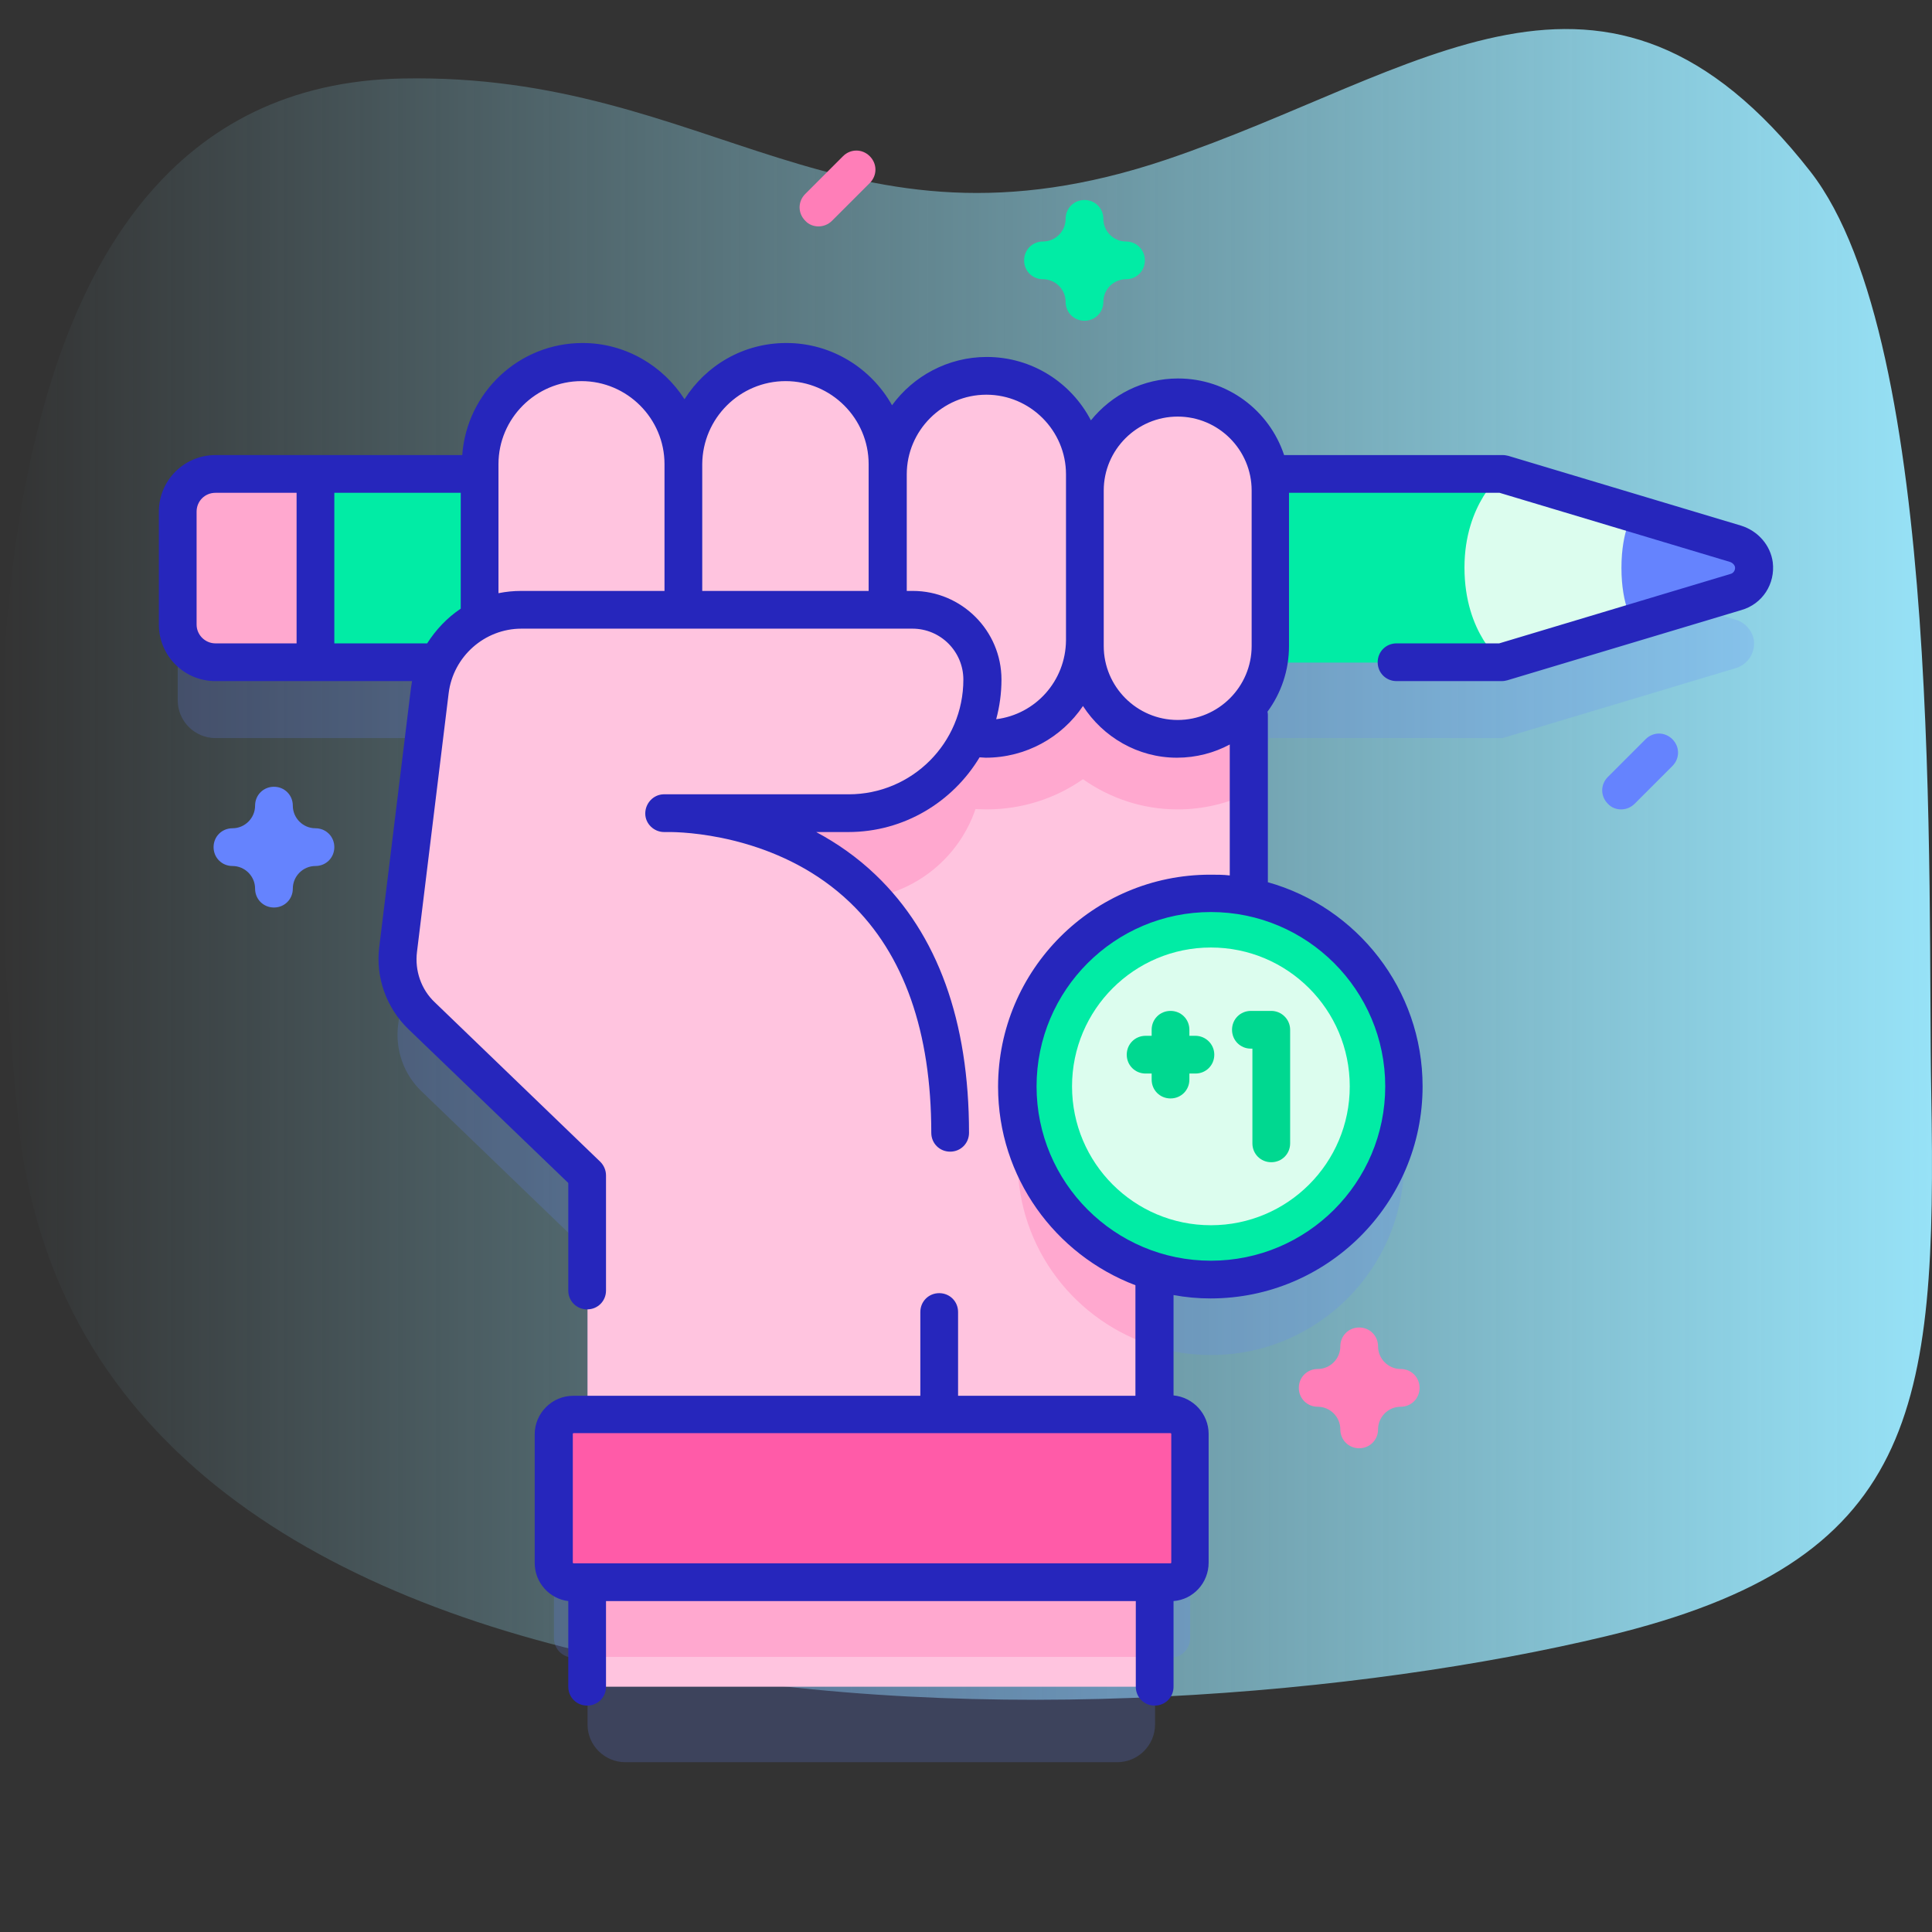 <?xml version="1.0" encoding="utf-8"?>
<!-- Generator: Adobe Illustrator 22.1.0, SVG Export Plug-In . SVG Version: 6.00 Build 0)  -->
<svg version="1.1" id="Capa_1" xmlns="http://www.w3.org/2000/svg" xmlns:xlink="http://www.w3.org/1999/xlink" x="0px" y="0px"
	 viewBox="0 0 512 512" style="enable-background:new 0 0 512 512;" xml:space="preserve">
<rect x="0" y="0" width="512" height="512" fill="#333333" stroke="none"/>
<style type="text/css">
	.st0{fill:url(#SVGID_1_);}
	.st1{opacity:0.2;fill:#6583FE;enable-background:new    ;}
	.st2{fill:#01ECA5;}
	.st3{fill:#FFA8CF;}
	.st4{fill:#DCFDEE;}
	.st5{fill:#6583FE;}
	.st6{fill:#FFC4DF;}
	.st7{fill:#FF5BA8;}
	.st8{fill:#FF7EB8;}
	.st9{fill:#2626BC;}
	.st10{fill:#00D890;}
</style>
<linearGradient id="SVGID_1_" gradientUnits="userSpaceOnUse" x1="1.265865e-03" y1="311.077" x2="511.997" y2="311.077" gradientTransform="matrix(1 0 0 1 0 -82)">
	<stop  offset="0" style="stop-color:#97E2F7;stop-opacity:0"/>
	<stop  offset="1" style="stop-color:#97E2F7"/>
</linearGradient>
<path class="st0" d="M4.9,297.3c17.4,172.9,292.4,167.1,420.8,136.3c82.5-19.8,87.6-59.5,86.1-144c-1-54.5,3.4-198.7-32-244.1
	c-54.4-69.7-103.2-26-170.7-3.2C222.7,71.4,189,19.2,106.7,20.8C-14,23.1-4.1,208,4.9,297.3L4.9,297.3z"/>
<circle class="st1" cx="320.9" cy="307.9" r="51.2"/>
<path class="st1" d="M464.8,169.7c-0.4-2.6-2.4-4.8-4.9-5.5l-61.7-18.5h-61.9c-2.1-11.5-12.1-20.3-24.2-20.3s-22.2,8.7-24.2,20.3
	H57.1c-5.5,0-10,4.5-10,10v29.9c0,5.5,4.5,10,10,10h59c-1.1,2.3-1.9,4.9-2.2,7.5l-8.4,68.6c-0.8,6.5,1.5,13,6.2,17.5l43.9,42.3l0,0
	v63.3H152c-2.9,0-5.2,2.3-5.2,5.2v34.1c0,2.9,2.3,5.2,5.2,5.2h3.7V457c0,5.5,4.5,10,10,10h130.4c5.5,0,10-4.5,10-10v-17.7h4.1
	c2.9,0,5.2-2.3,5.2-5.2V400c0-2.9-2.3-5.2-5.2-5.2h-4.1v-52.9l18.3-19.2c4.3-4.5,6.7-10.6,6.7-16.8v-99.1c2.6-3.2,4.4-7,5.2-11.2
	h61.9l62-18.6C463.2,176,465.2,173,464.8,169.7L464.8,169.7z"/>
<path class="st2" d="M459.9,144.2l-61.7-18.5h-341c-5.5,0-10,4.5-10,10v29.9c0,5.5,4.5,10,10,10h341l62-18.6c3.1-0.9,5.1-4,4.7-7.3
	C464.4,147,462.4,144.9,459.9,144.2L459.9,144.2z"/>
<path class="st3" d="M83.6,125.6H57.1c-5.5,0-10,4.5-10,10v29.9c0,5.5,4.5,10,10,10h26.5V125.6z"/>
<path class="st4" d="M398.1,175.5l62-18.6c2.8-0.8,4.7-3.4,4.7-6.4s-1.9-5.5-4.7-6.4l-62-18.6c0,0-10,7.9-10,24.9
	C388.1,168,398.1,175.5,398.1,175.5z"/>
<path class="st5" d="M460.1,144.2l-27.2-8.2c0,0-3.2,4.3-3.2,14.5s3.2,14.5,3.2,14.5l27.2-8.2c2.8-0.8,4.7-3.4,4.7-6.4
	S462.9,145.1,460.1,144.2L460.1,144.2z"/>
<path class="st6" d="M331.1,154.4v131.4c0,6.3-2.4,12.3-6.7,16.8l-18.3,19.2V447H155.7V154.4H331.1z"/>
<path class="st3" d="M331.1,257.7v28.1c0,6.3-2.4,12.3-6.7,16.8l-18.3,19.2v35c-21-6.4-36.4-25.9-36.4-49
	c0-28.3,22.9-51.2,51.2-51.2C324.4,256.7,327.8,257,331.1,257.7z"/>
<path class="st3" d="M260.4,203c0,19.6-15.9,35.4-35.4,35.4h-69.2v-54h86.1c5.1,0,9.8,2.1,13.1,5.4
	C258.3,193.3,260.4,197.9,260.4,203z"/>
<path class="st3" d="M331.1,154.4v55.7c-5.7,2.8-12.2,4.4-19,4.4c-9.4,0-18-3-25.1-8c-7.3,5.1-16.1,8-25.6,8
	c-24.7,0-44.8-20.1-44.8-44.8v-15.3L331.1,154.4L331.1,154.4z"/>
<path class="st3" d="M155.7,394.6h150.4v44.5H155.7V394.6z"/>
<g>
	<path class="st6" d="M154.2,195.8c-14.9,0-27-12.1-27-27V123c0-14.9,12.1-27,27-27s27,12.1,27,27v45.8
		C181.2,183.7,169.1,195.8,154.2,195.8z"/>
	<path class="st6" d="M208.2,195.8c-14.9,0-27-12.1-27-27V123c0-14.9,12.1-27,27-27s27,12.1,27,27v45.8
		C235.3,183.7,223.2,195.8,208.2,195.8z"/>
	<path class="st6" d="M261.4,195.8c-14.4,0-26.1-11.7-26.1-26.1v-44c0-14.4,11.7-26.1,26.1-26.1c14.4,0,26.1,11.7,26.1,26.1v44
		C287.4,184.1,275.8,195.8,261.4,195.8z"/>
	<path class="st6" d="M312.1,195.8c-13.6,0-24.6-11-24.6-24.6V130c0-13.6,11-24.6,24.6-24.6s24.6,11,24.6,24.6v41.2
		C336.7,184.8,325.6,195.8,312.1,195.8z"/>
	<path class="st6" d="M251.9,300.3c0-88-75.8-84.8-75.8-84.8H225c19.6,0,35.4-15.9,35.4-35.4c0-10.2-8.3-18.5-18.5-18.5H138.2
		c-12.4,0-22.8,9.2-24.3,21.5l-8.4,68.6c-0.8,6.5,1.5,13,6.2,17.5l43.9,42.3L251.9,300.3z"/>
</g>
<path class="st7" d="M310.2,419.3H152c-2.9,0-5.2-2.3-5.2-5.2V380c0-2.9,2.3-5.2,5.2-5.2h158.2c2.9,0,5.2,2.3,5.2,5.2v34.1
	C315.4,416.9,313.1,419.3,310.2,419.3z"/>
<path class="st2" d="M287.4,85c-2.8,0-5-2.2-5-5c0-3.3-2.7-6-6-6c-2.8,0-5-2.2-5-5s2.2-5,5-5c3.3,0,6-2.7,6-6c0-2.8,2.2-5,5-5
	s5,2.2,5,5c0,3.3,2.7,6,6,6c2.8,0,5,2.2,5,5s-2.2,5-5,5c-3.3,0-6,2.7-6,6C292.4,82.8,290.2,85,287.4,85z"/>
<path class="st5" d="M72.6,240.5c-2.8,0-5-2.2-5-5c0-3.3-2.7-6-6-6c-2.8,0-5-2.2-5-5s2.2-5,5-5c3.3,0,6-2.7,6-6c0-2.8,2.2-5,5-5
	s5,2.2,5,5c0,3.3,2.7,6,6,6c2.8,0,5,2.2,5,5s-2.2,5-5,5c-3.3,0-6,2.7-6,6C77.6,238.3,75.4,240.5,72.6,240.5z"/>
<path class="st8" d="M360.2,383.8c-2.8,0-5-2.2-5-5c0-3.3-2.7-6-6-6c-2.8,0-5-2.2-5-5s2.2-5,5-5c3.3,0,6-2.7,6-6c0-2.8,2.2-5,5-5
	s5,2.2,5,5c0,3.3,2.7,6,6,6c2.8,0,5,2.2,5,5s-2.2,5-5,5c-3.3,0-6,2.7-6,6C365.2,381.6,363,383.8,360.2,383.8z"/>
<path class="st8" d="M216.9,60c-1.3,0-2.6-0.5-3.5-1.5c-2-2-2-5.1,0-7.1l10-10c2-2,5.1-2,7.1,0s2,5.1,0,7.1l-10,10
	C219.5,59.5,218.2,60,216.9,60z"/>
<path class="st5" d="M429.6,214.5c-1.3,0-2.6-0.5-3.5-1.5c-2-2-2-5.1,0-7.1l10-10c2-2,5.1-2,7.1,0s2,5.1,0,7.1l-10,10
	C432.2,214,430.9,214.5,429.6,214.5z"/>
<circle class="st2" cx="320.9" cy="287.9" r="51.2"/>
<circle class="st4" cx="320.9" cy="287.9" r="36.8"/>
<path class="st9" d="M469.8,149c-0.6-4.5-3.9-8.3-8.4-9.7l-61.7-18.5c-0.5-0.1-0.9-0.2-1.4-0.2h-58c-3.9-11.8-15-20.3-28.1-20.3
	c-9.3,0-17.6,4.3-23.1,11.1c-5.2-10-15.6-16.8-27.6-16.8c-10.3,0-19.5,5.1-25.1,12.8c-5.5-9.8-16-16.5-28-16.5
	c-11.4,0-21.3,5.9-27,14.9c-5.7-8.9-15.7-14.9-27-14.9c-16.9,0-30.7,13.1-31.9,29.7H57.1c-8.3,0-15,6.7-15,15v29.9
	c0,8.3,6.7,15,15,15h52.1c-0.1,0.6-0.2,1.3-0.3,1.9l-8.4,68.6c-1,8,1.9,16.1,7.7,21.7l42.4,40.8V342c0,2.8,2.2,5,5,5s5-2.2,5-5
	v-30.5c0-1.4-0.6-2.7-1.5-3.6l-43.9-42.3c-3.6-3.4-5.3-8.4-4.7-13.3l8.4-68.6c1.2-9.7,9.5-17.1,19.3-17.1h103.6
	c7.5,0,13.5,6.1,13.5,13.5c0,16.8-13.6,30.4-30.4,30.4h-46.3c-1.6,0-2.6,0-2.8,0c-2.7,0.1-4.8,2.4-4.8,5.1s2.3,4.9,5,4.9h1.9
	c6.5,0.1,29.9,1.9,47.4,18.7c14.3,13.7,21.5,34.3,21.5,61c0,2.8,2.2,5,5,5s5-2.2,5-5c0-29.6-8.3-52.6-24.7-68.3
	c-5-4.8-10.4-8.5-15.8-11.4h8.5c14.8,0,27.7-8,34.8-19.8c0.5,0,1.1,0.1,1.6,0.1c10.7,0,20.2-5.4,25.8-13.7
	c5.3,8.2,14.5,13.7,24.9,13.7c5.1,0,9.9-1.3,14-3.5V232c-1.7-0.2-3.4-0.2-5.2-0.2c-31,0-56.2,25.2-56.2,56.2
	c0,24,15.1,44.5,36.4,52.6v29.3h-47v-22.2c0-2.8-2.2-5-5-5s-5,2.2-5,5v22.2h-92c-5.6,0-10.2,4.6-10.2,10.2v34.1
	c0,5.2,3.9,9.5,8.9,10.1V447c0,2.8,2.2,5,5,5s5-2.2,5-5v-22.7H301V447c0,2.8,2.2,5,5,5s5-2.2,5-5v-22.7c5.2-0.4,9.3-4.8,9.3-10.2
	V380c0-5.3-4.1-9.7-9.3-10.2v-26.6c3.2,0.6,6.5,0.9,9.8,0.9c31,0,56.2-25.2,56.2-56.2c0-25.7-17.4-47.5-41-54.1v-44.1
	c0-0.4,0-0.7-0.1-1.1c3.6-4.9,5.7-10.9,5.7-17.4v-40.6h55.8l61,18.3c0.7,0.2,1.3,0.8,1.4,1.4c0.1,0.8-0.4,1.6-1.2,1.8l-61.3,18.4
	h-27.2c-2.8,0-5,2.2-5,5s2.2,5,5,5H398c0.5,0,1-0.1,1.4-0.2l62-18.6C467.1,160.1,470.5,154.7,469.8,149L469.8,149z M151.8,380
	c0-0.1,0.1-0.2,0.2-0.2h158.2c0.1,0,0.2,0.1,0.2,0.2v34.1c0,0.1-0.1,0.2-0.2,0.2H152c-0.1,0-0.2-0.1-0.2-0.2V380z M367.1,287.9
	c0,25.5-20.7,46.2-46.2,46.2s-46.2-20.7-46.2-46.2s20.7-46.2,46.2-46.2S367.1,262.4,367.1,287.9z M208.2,101c12.1,0,22,9.9,22,22
	v2.7v30.9h-44.1V123C186.2,110.8,196.1,101,208.2,101z M52.1,165.5v-29.9c0-2.8,2.2-5,5-5h21.5v39.9H57.1
	C54.4,170.5,52.1,168.3,52.1,165.5z M113.2,170.5H88.6v-39.9h33.5v30.7C118.5,163.7,115.5,166.9,113.2,170.5z M132.1,157.2V123
	c0-12.1,9.9-22,22-22s22,9.9,22,22v33.6h-38C136.1,156.6,134.1,156.8,132.1,157.2L132.1,157.2z M264,190.6c0.9-3.3,1.4-6.9,1.4-10.5
	c0-13-10.6-23.5-23.5-23.5h-1.6v-30.9c0-11.6,9.5-21.1,21.1-21.1s21.1,9.5,21.1,21.1v4.3v39.7C282.4,180.5,274.4,189.3,264,190.6
	L264,190.6z M312.1,190.8c-10.8,0-19.6-8.8-19.6-19.6v-1.5V130c0-10.8,8.8-19.6,19.6-19.6c10.8,0,19.6,8.8,19.6,19.6v41.2
	C331.7,182,322.9,190.8,312.1,190.8z"/>
<path class="st10" d="M336.9,267.9h-5.4c-2.8,0-5,2.2-5,5s2.2,5,5,5h0.4V303c0,2.8,2.2,5,5,5s5-2.2,5-5v-30.1
	C341.9,270.1,339.6,267.9,336.9,267.9z"/>
<path class="st10" d="M316.8,274.5h-1.6v-1.6c0-2.8-2.2-5-5-5s-5,2.2-5,5v1.6h-1.6c-2.8,0-5,2.2-5,5s2.2,5,5,5h1.6v1.6
	c0,2.8,2.2,5,5,5s5-2.2,5-5v-1.6h1.6c2.8,0,5-2.2,5-5S319.5,274.5,316.8,274.5z"/>
</svg>
